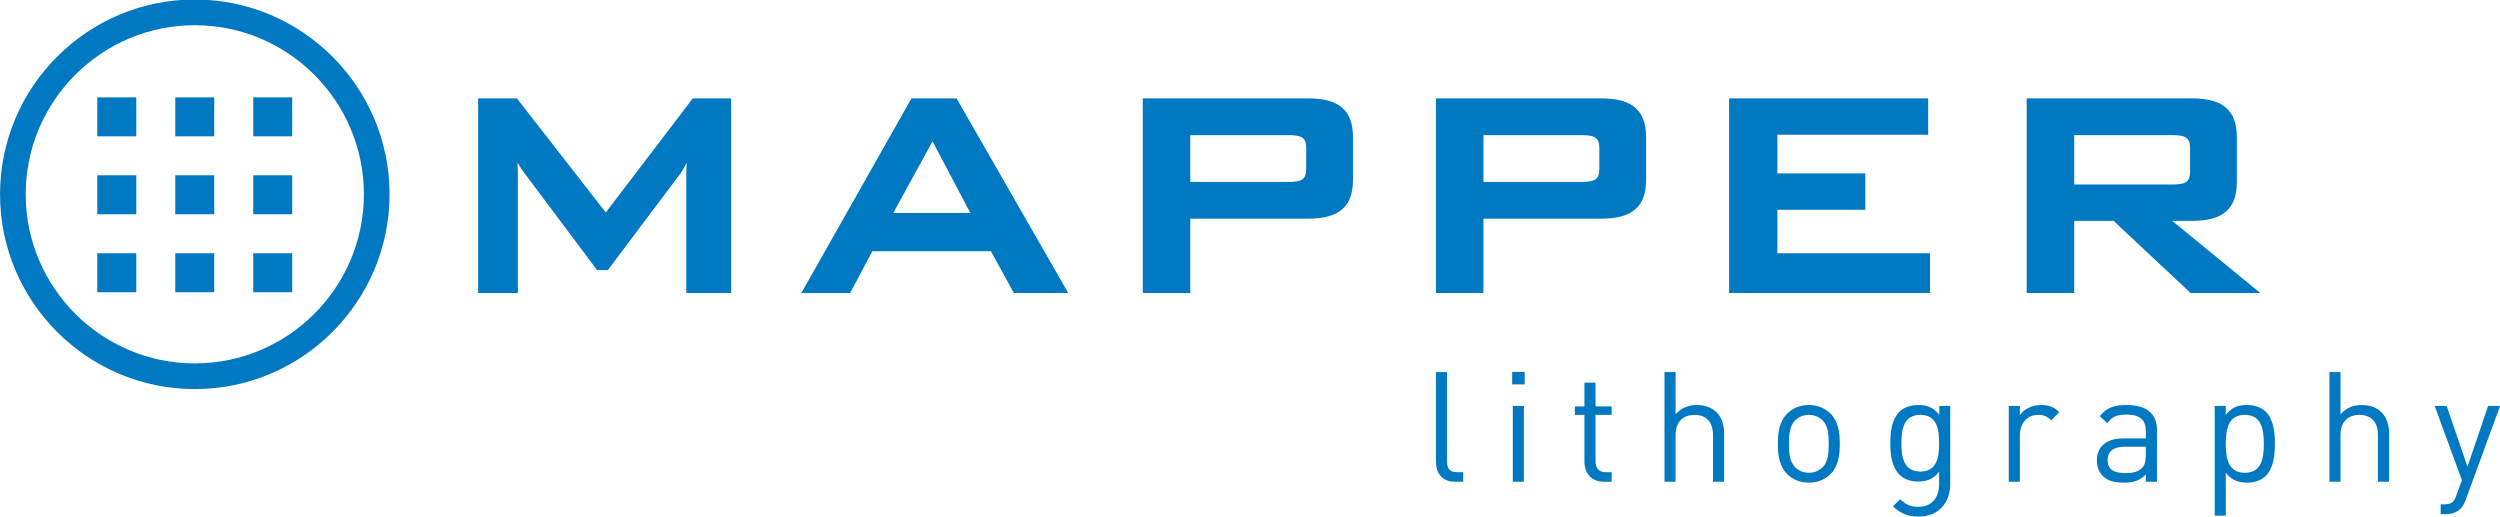 <?xml version="1.0" encoding="UTF-8" standalone="no"?>
<!-- Created with Inkscape (http://www.inkscape.org/) -->

<svg
   width="172.087mm"
   height="35.587mm"
   viewBox="0 0 172.087 35.587"
   version="1.1"
   id="svg3011"
   inkscape:version="1.2.2 (b0a8486541, 2022-12-01)"
   sodipodi:docname="Logo of Mapper Lithography.svg"
   xmlns:inkscape="http://www.inkscape.org/namespaces/inkscape"
   xmlns:sodipodi="http://sodipodi.sourceforge.net/DTD/sodipodi-0.dtd"
   xmlns="http://www.w3.org/2000/svg"
   xmlns:svg="http://www.w3.org/2000/svg">
  <sodipodi:namedview
     id="namedview3013"
     pagecolor="#ffffff"
     bordercolor="#000000"
     borderopacity="0.25"
     inkscape:showpageshadow="2"
     inkscape:pageopacity="0.0"
     inkscape:pagecheckerboard="0"
     inkscape:deskcolor="#d1d1d1"
     inkscape:document-units="mm"
     showgrid="false"
     inkscape:zoom="0.77760393"
     inkscape:cx="-37.937051"
     inkscape:cy="218.62029"
     inkscape:window-width="1866"
     inkscape:window-height="1011"
     inkscape:window-x="0"
     inkscape:window-y="0"
     inkscape:window-maximized="1"
     inkscape:current-layer="layer1" />
  <defs
     id="defs3008">
    <clipPath
       clipPathUnits="userSpaceOnUse"
       id="clipPath1891">
      <path
         d="m 56.693,625.891 h 138.898 v 62.171 H 56.693 Z"
         id="path1889" />
    </clipPath>
  </defs>
  <g
     inkscape:label="Layer 1"
     inkscape:groupmode="layer"
     id="layer1"
     transform="translate(-80.703,-80)">
    <path
       d="m 90.084,89.383 h -2.684 v -2.682 h 2.684 z"
       style="fill:#0079c2;fill-opacity:1;fill-rule:nonzero;stroke:none;stroke-width:1.239"
       id="path1867" />
    <path
       d="m 95.45,89.383 h -2.682 v -2.682 h 2.682 z"
       style="fill:#0079c2;fill-opacity:1;fill-rule:nonzero;stroke:none;stroke-width:1.239"
       id="path1869" />
    <path
       d="m 100.816,89.383 h -2.682 v -2.682 h 2.682 z"
       style="fill:#0079c2;fill-opacity:1;fill-rule:nonzero;stroke:none;stroke-width:1.239"
       id="path1871" />
    <path
       d="m 90.084,94.748 h -2.684 v -2.682 h 2.684 z"
       style="fill:#0079c2;fill-opacity:1;fill-rule:nonzero;stroke:none;stroke-width:1.239"
       id="path1873" />
    <path
       d="m 95.45,94.748 h -2.682 v -2.682 h 2.682 z"
       style="fill:#0079c2;fill-opacity:1;fill-rule:nonzero;stroke:none;stroke-width:1.239"
       id="path1875" />
    <path
       d="m 100.816,94.748 h -2.682 v -2.682 h 2.682 z"
       style="fill:#0079c2;fill-opacity:1;fill-rule:nonzero;stroke:none;stroke-width:1.239"
       id="path1877" />
    <path
       d="m 90.084,100.115 h -2.684 v -2.682 h 2.684 z"
       style="fill:#0079c2;fill-opacity:1;fill-rule:nonzero;stroke:none;stroke-width:1.239"
       id="path1879" />
    <path
       d="m 95.45,100.115 h -2.682 v -2.682 h 2.682 z"
       style="fill:#0079c2;fill-opacity:1;fill-rule:nonzero;stroke:none;stroke-width:1.239"
       id="path1881" />
    <path
       d="m 100.816,100.115 h -2.682 v -2.682 h 2.682 z"
       style="fill:#0079c2;fill-opacity:1;fill-rule:nonzero;stroke:none;stroke-width:1.239"
       id="path1883" />
    <g
       id="g1885"
       transform="matrix(1.239,0,0,-1.239,10.463,911.755)">
      <g
         id="g1887"
         clip-path="url(#clipPath1891)">
        <g
           id="g1893"
           transform="translate(58.119,660.518)">
          <path
             d="m 0,0 c 0,5.18 4.214,9.393 9.394,9.393 5.181,0 9.394,-4.213 9.394,-9.393 0,-5.181 -4.213,-9.396 -9.394,-9.396 C 4.214,-9.396 0,-5.181 0,0 m -1.426,0 c 0,-5.967 4.854,-10.822 10.82,-10.822 5.966,0 10.82,4.855 10.82,10.822 0,5.966 -4.854,10.82 -10.82,10.82 C 3.428,10.82 -1.426,5.966 -1.426,0"
             style="fill:#0079c2;fill-opacity:1;fill-rule:nonzero;stroke:none"
             id="path1895" />
        </g>
        <g
           id="g1897"
           transform="translate(95.18,665.846)">
          <path
             d="M 0,0 -0.032,-0.042 -4.834,-6.339 -9.741,-0.042 -9.773,0 h -2.151 v -10.811 h 2.206 v 6.659 c 0,0.186 -0.007,0.378 -0.019,0.585 0.111,-0.194 0.24,-0.392 0.401,-0.607 l 3.986,-5.321 0.031,-0.043 h 0.6 l 0.033,0.043 3.983,5.299 c 0.107,0.142 0.232,0.361 0.371,0.625 -0.022,-0.29 -0.028,-0.483 -0.028,-0.581 v -6.659 H 2.132 V 0 Z"
             style="fill:#0079c2;fill-opacity:1;fill-rule:nonzero;stroke:none"
             id="path1899" />
        </g>
        <g
           id="g1901"
           transform="translate(108.499,663.459)">
          <path
             d="M 0,0 2.103,-3.979 H -2.18 Z M 7.447,-8.264 1.367,2.332 1.336,2.386 H -1.17 L -1.201,2.332 -7.197,-8.264 -7.287,-8.425 h 2.711 l 0.031,0.058 1.201,2.263 h 6.59 l 1.241,-2.265 0.03,-0.056 h 3.021 z"
             style="fill:#0079c2;fill-opacity:1;fill-rule:nonzero;stroke:none"
             id="path1903" />
        </g>
        <g
           id="g1905"
           transform="translate(129.26,663.07)">
          <path
             d="M 0,0 V -1.13 C 0,-1.707 -0.216,-1.865 -1.002,-1.865 H -6.44 v 2.599 h 5.438 C -0.216,0.734 0,0.577 0,0 M 0.107,2.776 H -9.078 V -8.036 h 2.638 v 4.129 h 6.547 c 1.722,0 2.491,0.667 2.491,2.161 v 2.362 c 0,1.493 -0.769,2.16 -2.491,2.16"
             style="fill:#0079c2;fill-opacity:1;fill-rule:nonzero;stroke:none"
             id="path1907" />
        </g>
        <g
           id="g1909"
           transform="translate(145.545,663.07)">
          <path
             d="m 0,0 v -1.13 c 0,-0.577 -0.215,-0.735 -1.001,-0.735 h -5.438 v 2.599 h 5.438 C -0.215,0.734 0,0.577 0,0 M 0.107,2.776 H -9.078 V -8.036 h 2.639 v 4.129 h 6.546 c 1.721,0 2.491,0.667 2.491,2.161 v 2.362 c 0,1.493 -0.77,2.16 -2.491,2.16"
             style="fill:#0079c2;fill-opacity:1;fill-rule:nonzero;stroke:none"
             id="path1911" />
        </g>
        <g
           id="g1913"
           transform="translate(155.435,657.242)">
          <path
             d="M 0,0 V 2.415 H 4.887 V 4.436 H 0 v 2.148 h 8.378 v 2.02 H -2.68 V -2.207 H 8.482 V 0 Z"
             style="fill:#0079c2;fill-opacity:1;fill-rule:nonzero;stroke:none"
             id="path1915" />
        </g>
        <g
           id="g1917"
           transform="translate(177.365,661.062)">
          <path
             d="M 0,0 H -5.439 V 2.742 H 0 c 0.785,0 0.999,-0.157 0.999,-0.734 V 0.735 C 0.999,0.158 0.785,0 0,0 m 4.667,-5.837 -4.656,3.815 h 1.096 c 1.721,0 2.49,0.667 2.49,2.161 v 2.485 c 0,1.494 -0.769,2.16 -2.49,2.16 H -8.078 V -6.027 h 2.639 v 4.005 h 2.19 l 4.242,-3.975 0.031,-0.03 h 3.874 z"
             style="fill:#0079c2;fill-opacity:1;fill-rule:nonzero;stroke:none"
             id="path1919" />
        </g>
        <g
           id="g1921"
           transform="translate(137.537,644.548)">
          <path
             d="m 0,0 c -0.737,0 -1.07,0.48 -1.07,1.122 v 4.972 h 0.615 V 1.148 c 0,-0.412 0.137,-0.618 0.566,-0.618 H 0.444 V 0 Z"
             style="fill:#0079c2;fill-opacity:1;fill-rule:nonzero;stroke:none"
             id="path1923" />
        </g>
        <path
           d="m 140.737,648.76 h 0.616 v -4.211 h -0.616 z m -0.034,1.889 h 0.693 v -0.693 h -0.693 z"
           style="fill:#0079c2;fill-opacity:1;fill-rule:nonzero;stroke:none"
           id="path1925" />
        <g
           id="g1927"
           transform="translate(145.794,644.548)">
          <path
             d="m 0,0 c -0.717,0 -1.078,0.505 -1.078,1.13 v 2.584 h -0.53 v 0.471 h 0.53 v 1.318 h 0.617 V 4.185 H 0.436 V 3.714 H -0.461 V 1.148 c 0,-0.386 0.179,-0.618 0.573,-0.618 H 0.436 V 0 Z"
             style="fill:#0079c2;fill-opacity:1;fill-rule:nonzero;stroke:none"
             id="path1929" />
        </g>
        <g
           id="g1931"
           transform="translate(151.86,644.548)">
          <path
             d="M 0,0 V 2.602 C 0,3.337 -0.393,3.714 -1.026,3.714 -1.66,3.714 -2.079,3.33 -2.079,2.602 V 0 h -0.617 v 6.094 h 0.617 V 3.748 c 0.309,0.351 0.709,0.514 1.18,0.514 0.95,0 1.516,-0.607 1.516,-1.558 L 0.617,0 Z"
             style="fill:#0079c2;fill-opacity:1;fill-rule:nonzero;stroke:none"
             id="path1933" />
        </g>
        <g
           id="g1935"
           transform="translate(157.954,647.955)">
          <path
             d="m 0,0 c -0.196,0.197 -0.471,0.308 -0.771,0.308 -0.298,0 -0.564,-0.111 -0.762,-0.308 -0.308,-0.308 -0.341,-0.83 -0.341,-1.302 0,-0.469 0.033,-0.991 0.341,-1.299 0.198,-0.198 0.464,-0.308 0.762,-0.308 0.3,0 0.575,0.11 0.771,0.308 0.307,0.308 0.334,0.83 0.334,1.299 C 0.334,-0.83 0.307,-0.308 0,0 m 0.436,-2.979 c -0.29,-0.289 -0.693,-0.478 -1.207,-0.478 -0.512,0 -0.915,0.189 -1.206,0.478 -0.428,0.437 -0.514,1.028 -0.514,1.677 0,0.652 0.086,1.242 0.514,1.677 0.291,0.292 0.694,0.48 1.206,0.48 0.514,0 0.917,-0.188 1.207,-0.48 0.429,-0.435 0.513,-1.025 0.513,-1.677 0,-0.649 -0.084,-1.24 -0.513,-1.677"
             style="fill:#0079c2;fill-opacity:1;fill-rule:nonzero;stroke:none"
             id="path1937" />
        </g>
        <g
           id="g1939"
           transform="translate(163.379,648.263)">
          <path
             d="m 0,0 c -0.915,0 -1.053,-0.787 -1.053,-1.574 0,-0.788 0.138,-1.575 1.053,-1.575 0.916,0 1.044,0.787 1.044,1.575 C 1.044,-0.787 0.916,0 0,0 m -0.093,-5.648 c -0.635,0 -0.986,0.162 -1.43,0.565 l 0.401,0.394 c 0.309,-0.275 0.523,-0.42 1.01,-0.42 0.813,0 1.156,0.573 1.156,1.292 v 0.659 c -0.343,-0.437 -0.727,-0.547 -1.182,-0.547 -0.426,0 -0.793,0.154 -1.017,0.375 -0.419,0.42 -0.514,1.07 -0.514,1.756 0,0.684 0.095,1.335 0.514,1.753 0.224,0.222 0.599,0.368 1.027,0.368 C 0.334,0.547 0.71,0.444 1.053,0 v 0.497 h 0.608 v -4.338 c 0,-1.046 -0.652,-1.807 -1.754,-1.807"
             style="fill:#0079c2;fill-opacity:1;fill-rule:nonzero;stroke:none"
             id="path1941" />
        </g>
        <g
           id="g1943"
           transform="translate(170.646,647.955)">
          <path
             d="m 0,0 c -0.231,0.232 -0.404,0.308 -0.73,0.308 -0.614,0 -1.008,-0.487 -1.008,-1.13 v -2.584 h -0.617 v 4.211 h 0.617 V 0.291 c 0.23,0.35 0.692,0.564 1.18,0.564 0.403,0 0.71,-0.093 1.01,-0.393 z"
             style="fill:#0079c2;fill-opacity:1;fill-rule:nonzero;stroke:none"
             id="path1945" />
        </g>
        <g
           id="g1947"
           transform="translate(175.906,646.491)">
          <path
             d="m 0,0 h -1.18 c -0.633,0 -0.942,-0.256 -0.942,-0.744 0,-0.487 0.3,-0.718 0.968,-0.718 0.359,0 0.676,0.025 0.941,0.282 C -0.067,-1.044 0,-0.803 0,-0.452 Z m 0,-1.942 v 0.403 c -0.341,-0.343 -0.65,-0.454 -1.213,-0.454 -0.584,0 -0.925,0.111 -1.191,0.385 -0.204,0.206 -0.317,0.522 -0.317,0.855 0,0.737 0.514,1.216 1.455,1.216 H 0 v 0.402 c 0,0.616 -0.307,0.924 -1.078,0.924 -0.538,0 -0.812,-0.128 -1.06,-0.478 l -0.421,0.385 c 0.377,0.487 0.805,0.623 1.49,0.623 1.13,0 1.688,-0.487 1.688,-1.402 v -2.859 z"
             style="fill:#0079c2;fill-opacity:1;fill-rule:nonzero;stroke:none"
             id="path1949" />
        </g>
        <g
           id="g1951"
           transform="translate(181.409,648.263)">
          <path
             d="m 0,0 c -0.916,0 -1.061,-0.787 -1.061,-1.61 0,-0.821 0.145,-1.608 1.061,-1.608 0.916,0 1.053,0.787 1.053,1.608 C 1.053,-0.787 0.916,0 0,0 M 1.156,-3.397 C 0.933,-3.619 0.557,-3.765 0.128,-3.765 c -0.462,0 -0.847,0.11 -1.189,0.547 v -2.379 h -0.616 v 6.094 h 0.616 V 0 c 0.342,0.444 0.727,0.547 1.189,0.547 0.429,0 0.805,-0.146 1.028,-0.368 0.427,-0.427 0.512,-1.129 0.512,-1.789 0,-0.657 -0.085,-1.359 -0.512,-1.787"
             style="fill:#0079c2;fill-opacity:1;fill-rule:nonzero;stroke:none"
             id="path1953" />
        </g>
        <g
           id="g1955"
           transform="translate(188.801,644.548)">
          <path
             d="M 0,0 V 2.602 C 0,3.337 -0.392,3.714 -1.025,3.714 -1.66,3.714 -2.079,3.33 -2.079,2.602 V 0 h -0.615 v 6.094 h 0.615 V 3.748 c 0.309,0.351 0.711,0.514 1.181,0.514 0.951,0 1.516,-0.607 1.516,-1.558 L 0.618,0 Z"
             style="fill:#0079c2;fill-opacity:1;fill-rule:nonzero;stroke:none"
             id="path1957" />
        </g>
        <g
           id="g1959"
           transform="translate(193.673,643.531)">
          <path
             d="M 0,0 C -0.086,-0.232 -0.179,-0.385 -0.3,-0.497 -0.522,-0.71 -0.821,-0.788 -1.121,-0.788 h -0.265 v 0.549 h 0.187 c 0.429,0 0.556,0.136 0.693,0.521 l 0.3,0.822 -1.514,4.125 h 0.667 l 1.155,-3.38 1.148,3.38 h 0.667 z"
             style="fill:#0079c2;fill-opacity:1;fill-rule:nonzero;stroke:none"
             id="path1961" />
        </g>
      </g>
    </g>
  </g>
</svg>
